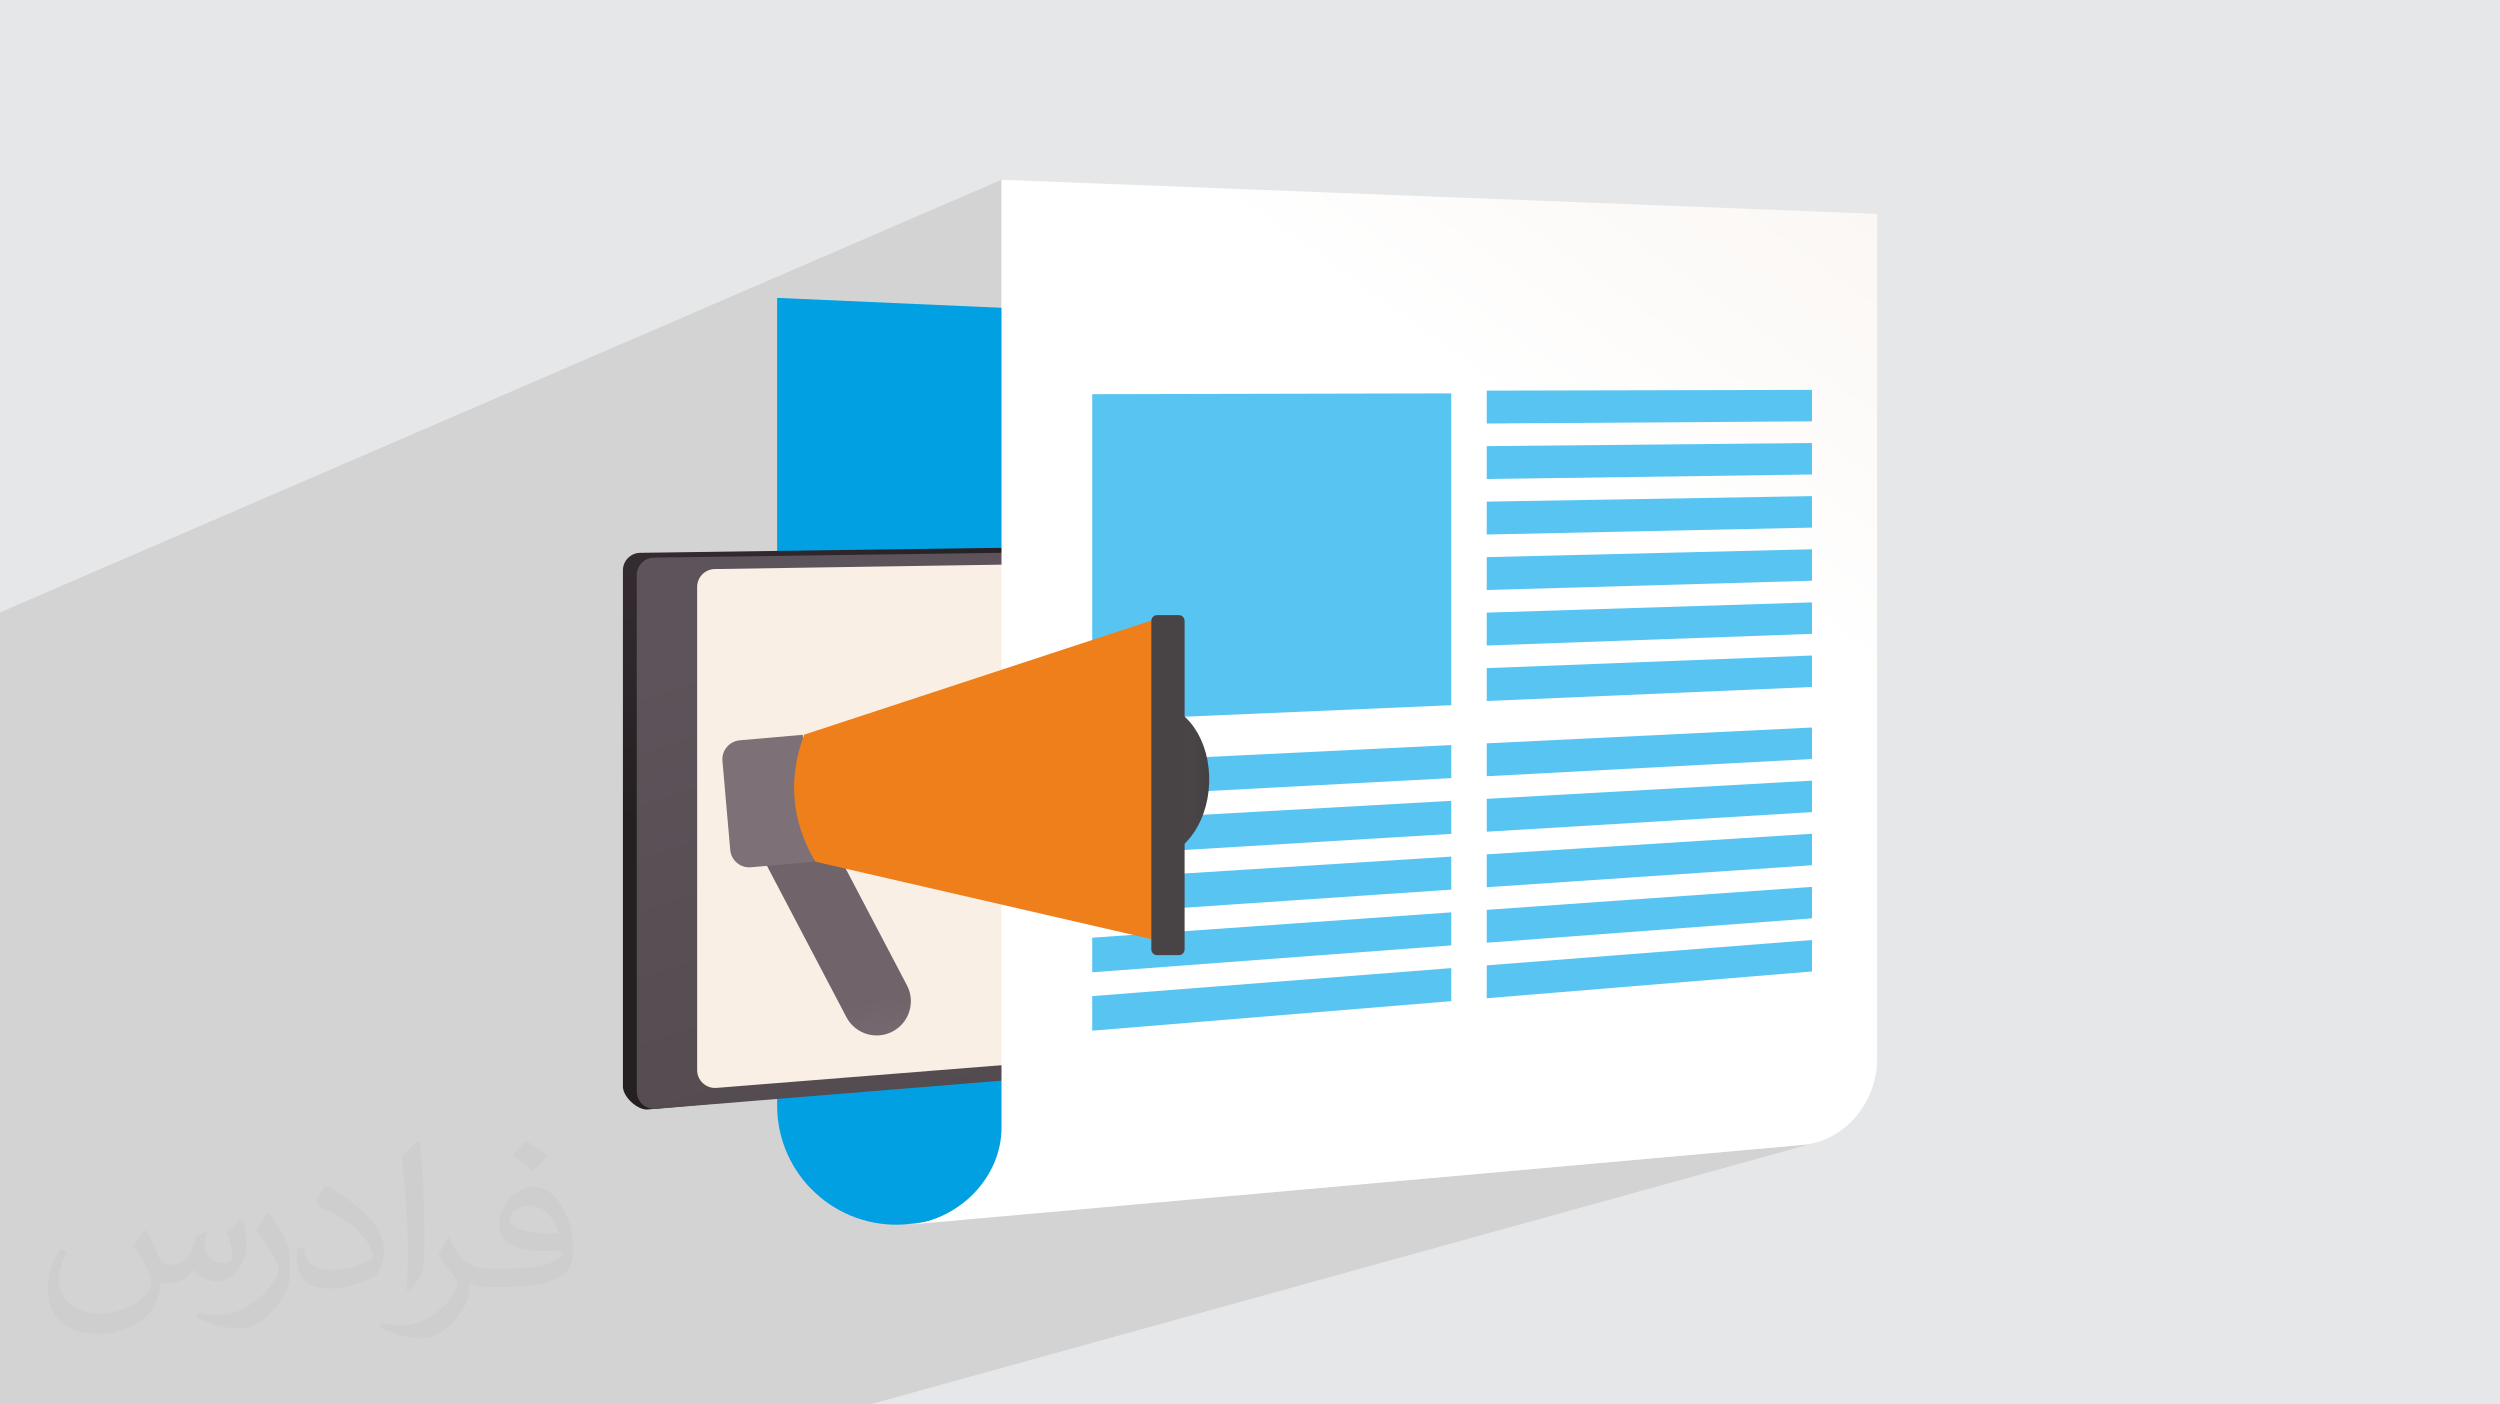 <?xml version="1.0" encoding="UTF-8"?>
<!DOCTYPE svg PUBLIC "-//W3C//DTD SVG 1.1//EN" "http://www.w3.org/Graphics/SVG/1.1/DTD/svg11.dtd">
<!-- Creator: CorelDRAW 2020 (64-Bit) -->
<svg xmlns="http://www.w3.org/2000/svg" xml:space="preserve" width="94.192mm" height="52.917mm" version="1.1" style="shape-rendering:geometricPrecision; text-rendering:geometricPrecision; image-rendering:optimizeQuality; fill-rule:evenodd; clip-rule:evenodd"
viewBox="0 0 9404.92 5283.66"
 xmlns:xlink="http://www.w3.org/1999/xlink"
 xmlns:xodm="http://www.corel.com/coreldraw/odm/2003">
 <defs>
  <style type="text/css">
   <![CDATA[
    .fil3 {fill:#00A0E3}
    .fil13 {fill:#484345}
    .fil7 {fill:#58C4F1}
    .fil11 {fill:#7D7076}
    .fil0 {fill:#E6E7E8}
    .fil12 {fill:#EF7F1A}
    .fil6 {fill:#F9EFE4;fill-rule:nonzero}
    .fil2 {fill:#373435;fill-opacity:0.031}
    .fil1 {fill:#2B2A29;fill-opacity:0.102}
    .fil9 {fill:url(#id0)}
    .fil10 {fill:url(#id1)}
    .fil5 {fill:url(#id2)}
    .fil8 {fill:url(#id3)}
    .fil4 {fill:url(#id4)}
   ]]>
  </style>
  <linearGradient id="id0" gradientUnits="userSpaceOnUse" x1="4134.37" y1="2933.97" x2="4538.48" y2="2933.97">
   <stop offset="0" style="stop-opacity:1; stop-color:#5D535A"/>
   <stop offset="1" style="stop-opacity:1; stop-color:#464143"/>
  </linearGradient>
  <linearGradient id="id1" gradientUnits="userSpaceOnUse" x1="3400.47" y1="4715.36" x2="3197.9" y2="3782.89">
   <stop offset="0" style="stop-opacity:1; stop-color:#96888E"/>
   <stop offset="1" style="stop-opacity:1; stop-color:#706369"/>
  </linearGradient>
  <linearGradient id="id2" gradientUnits="userSpaceOnUse" xlink:href="#id0" x1="3458.94" y1="2197.37" x2="4792.23" y2="6326.42">
  </linearGradient>
  <linearGradient id="id3" gradientUnits="userSpaceOnUse" x1="8198.59" y1="-1488.94" x2="5884.32" y2="1729.39">
   <stop offset="0" style="stop-opacity:1; stop-color:#F3E9E1"/>
   <stop offset="1" style="stop-opacity:1; stop-color:white"/>
  </linearGradient>
  <linearGradient id="id4" gradientUnits="userSpaceOnUse" x1="2739.11" y1="1424.47" x2="3371.58" y2="2500.81">
   <stop offset="0" style="stop-opacity:1; stop-color:#3B3138"/>
   <stop offset="1" style="stop-opacity:1; stop-color:#241F21"/>
  </linearGradient>
 </defs>
 <g id="Layer_x0020_1">
  <polygon class="fil0" points="-0,0 9404.92,0 9404.92,5283.66 -0,5283.66 "/>
  <path class="fil1" d="M6816.61 3055.07l-322.38 101.88 322.38 -20.41 0 118.4 -340.64 105.51 340.64 -24.05 0 118.39 -361.19 109.61 361.19 -28.15 0 118.4 -3072.24 913.06 1083.67 -122.45 -179.6 52.18 2135.25 -190.63 14.36 -1.67 14.16 -2.42 13.96 -3.14 -3554.17 984.07 -14.59 0 -1315.26 0 -606.78 0 -153.18 0 -24.83 0 -15.76 0 -132.02 0 -219.57 0 -78.14 0 -4.42 0 -90.51 0 -4.41 0 -99.42 0 -35.6 0 -25.89 0 -4.6 0 -57.17 0 -129.22 0 -82.52 0 -178.1 0 0 -14.84 0 -75.12 0 -26.92 0 -4.24 0 -65.96 0 -0.74 0 -27.12 0 -40.88 0 -4.83 0 -8.41 0 -15.19 0 -4.87 0 -19.61 0 -0.85 0 -0.85 0 -1.48 0 -1.69 0 -2.67 0 -43.05 0 -31.21 0 -5.22 0 -7.87 0 -19 0 -8.71 0 -16.04 0 -0.43 0 -13.56 0 -70.19 0 -57.5 0 -3.27 0 -9.7 0 -31.56 0 -34.85 0 -88.33 0 -16.9 0 -7.34 0 -50.54 0 -1.8 0 -76.11 0 -13.51 0 -41.16 0 -1.25 0 -4.31 0 -24.98 0 -9.36 0 -60.3 0 -22.13 0 -3.09 0 -0.15 0 -0.51 0 -1.15 0 -11.79 0 -54.66 0 -0.38 0 -16.54 0 -81.75 0 -7.32 0 -54.81 0 -2.32 0 -22.67 0 -1.83 0 -23.8 0 -1.18 0 -33.07 0 -1.34 0 -59.97 0 -2.34 0 -16.92 0 -32.07 0 -170.69 0 -33.17 0 -321.04 0 -41.39 0 -77.83 0 -3.31 0 -35.48 0 -5.11 0 -35.5 0 -668.88 0 -71.34 3767.61 -1627.51 0 942.87 341.31 -136.27 1350.84 -3.13 0 40.4 133.3 -50.7 1223.55 -2.84 0 118.4 -231.07 83.68 231.07 -2.23 0 118.41 -240.3 85.51 240.3 -4.06 0 118.42 -250.32 87.51 250.32 -6.06 0 118.4 -261.25 89.69 261.25 -8.24 0 118.41 -273.1 92.05 273.1 -10.6 0 118.4 -540.45 178.77 540.45 -26.33 0 118.41 -305.9 98.58 305.9 -17.13 0 118.4zm244.9 929.47l0 0z"/>
  <path class="fil2" d="M548.54 4627.69c17.95,27.21 29.6,53.36 40.96,82.43 8.45,16.91 12.93,48.09 52.57,48.09 11.61,0 28.28,-3.42 43.06,-11.61 16.63,-8.73 29.32,-21.94 35.94,-42l15.85 -53.36 38.57 -19.02 2.64 2.64c-5.27,20.09 -6.59,39.36 -6.59,54.43 0,44.63 38.57,61.56 69.22,61.56 17.95,0 34.09,-8.73 34.09,-25.11 0,-21.13 -8.98,-57.06 -20.62,-89.29 17.95,-17.95 35.94,-35.94 56.53,-50.47l3.17 1.6c8.98,38.04 14,75.56 14,100.66 0,24.57 -10.83,51.79 -19.81,69.49 -18.49,34.87 -51.25,62.62 -90.87,62.62 -30.1,0 -63.65,-15.07 -86.66,-43.06l-1.32 0c-21.66,26.96 -55.22,51.25 -108.86,51.25l-16.63 0c-2.64,35.41 -10.29,60.49 -21.94,82.95 -31.95,62.34 -126.81,106.47 -216.1,106.47 -124.17,0 -186.51,-71.59 -186.51,-166.96 0,-58.91 19.27,-113.6 48.88,-152.42l24.29 10.04c-18.49,35.41 -30.91,68.68 -30.91,101.45 0,89.29 72.66,131.83 156.4,131.83 77.68,0 173.83,-49.41 191.28,-106.72 -6.59,-62.62 -30.1,-91.93 -66.04,-148.99 10.83,-19.02 24.83,-38.04 42.28,-58.38l3.17 0 0 0 0 0 -0.02 -0.09zm1432.13 -336.04c26.15,16.39 51.79,35.66 76.87,57.85 -14,19.81 -31.45,37.79 -53.11,53.64 -25.11,-20.34 -50.19,-37.79 -75.84,-56.27 17.42,-19.55 34.62,-38.29 52.04,-55.22l0 0 0 0 0 0 0 0 0 0 0.03 0zm13.47 244.11c-42.28,0 -76.87,27.75 -76.87,48.34 0,44.13 84.53,57.85 185.72,57.31 -12.68,-51.79 -57.06,-105.68 -108.86,-105.68l0.01 0.03zm-94.86 236.19c54.96,0 103.04,-1.6 139.74,-10.83 40.96,-10.29 75.56,-30.91 75.56,-45.17 0,-3.7 0,-8.19 -1.32,-11.89 -22.98,2.11 -49.41,2.11 -72.38,2.11 -74.49,0 -131.55,-16.91 -154.02,-58.66 -5.55,-11.61 -9.51,-24.57 -9.51,-39.36 0,-40.43 17.42,-79.79 48.09,-107 25.61,-22.45 53.89,-36.44 82.67,-36.44 52.04,0 93.51,41.75 122.57,107.54 15.85,35.94 26.68,77.4 26.68,129.72 0,34.87 -9.51,64.19 -31.17,85.85 -40.43,39.11 -114.92,53.89 -229.04,53.89l-51.79 0 0 0 -13.47 0c-28.28,0 -48.62,-5.02 -64.72,-17.42l-2.64 0c0.79,6.59 1.32,12.93 1.32,19.02 0,25.61 -8.45,58.38 -25.61,84.53 -50.72,75.3 -105.68,108.04 -153.24,108.04 -48.09,0 -107,-18.49 -160.11,-42.54l9.51 -18.49c17.17,7.13 40.96,11.89 73.7,11.89 85.85,0 198.66,-82.43 212.66,-163 -3.17,-6.59 -8.98,-15.32 -17.17,-24.57 -25.11,-29.85 -40.96,-54.68 -55.75,-80.83 12.68,-25.11 24.29,-45.17 35.13,-63.4l4.49 -0.53c36.72,74.77 69.99,117.55 144.23,117.55l11.61 0 0 0 53.89 0 0 0 0 0 0 0 0 0 0 0 0.09 0.01zm-371.98 79c6.34,-34.34 6.87,-72.91 6.87,-108.86l0 -53.36c0,-99.6 -12.68,-244.36 -22.98,-338.68 17.95,-19.27 43.06,-42 62.87,-57.31l5.81 1.6c13.47,118.62 16.63,256 16.63,383.06 0,33.3 -1.32,65.79 -4.49,89.55 -1.85,30.1 -19.27,52.83 -56.53,87.7l-8.19 -3.7zm-382.8 -157.19c1.85,46.77 24.83,83.49 105.15,83.49 49.93,0 92.19,-12.93 138.96,-35.13 8.45,-3.7 12.93,-8.73 12.93,-12.93 0,-29.32 -22.45,-68.15 -60.23,-103.55 -36.72,-33.3 -85.34,-62.62 -130.76,-82.18 -15.6,-6.59 -20.62,-13.47 -20.62,-20.09 0,-13.47 17.95,-41.75 32.77,-62.09l5.02 -0.53c52.04,27.21 110.17,67.64 153.24,112.53 39.11,41.47 63.4,83.49 63.4,129.19 0,33.81 -10.29,65.51 -26.96,95.11 -57.06,28.79 -117.83,50.72 -178.06,50.72 -73.17,0 -123.1,-34.34 -123.1,-114.92 0,-8.73 0,-22.19 3.17,-39.64l25.11 0 0 0 0 0 0 0 0 0 0 0 -0.02 0zm-132.37 -132.9l45.45 73.45c16.63,27.21 32.23,56.81 32.23,103.55l0 59.7c0,48.34 -30.91,100.13 -80.83,151.38 -39.11,34.62 -73.7,49.41 -105.68,49.41 -47.55,0 -101.98,-14.79 -164.85,-41.75l7.13 -18.49c19.81,5.27 42.79,9.77 71.06,9.77 90.36,-0.53 182.8,-66.57 225.08,-147.15 5.02,-9.26 6.87,-17.95 6.87,-24.04 0,-9.26 -5.02,-19.55 -8.98,-28.79 -22.98,-43.31 -48.62,-82.95 -76.87,-119.68 14.79,-23.25 29.6,-45.7 45.7,-67.9l3.7 0.53 0 0 0 0 0 0 0 0 0 0 -0.02 0.01z"/>
  <g id="_2170582047808">
   <path class="fil3" d="M2923.57 4158.74c0,260.58 221.28,466.29 481.14,447.35l0 0 1423.33 -160.84 0 -3240.41 -1904.47 -84.23 0 3038.13z"/>
   <path class="fil4" d="M4996.03 2043.9l-2587.78 35.79c-35.96,0.5 -64.84,29.79 -64.84,65.75l0 0 0 1942.52c0,38.42 54.95,89.08 93.24,85.95l0 0 2565.65 -231.61c34.13,-2.78 60.4,-31.29 60.4,-65.53l0 0 39.33 -1769.66c0,-36.33 -68.05,-63.21 -104.96,-63.21l0 0c-0.34,0 -0.69,0 -1.03,0.01l0 0z"/>
   <path class="fil5" d="M5048.16 2061.87l-2587.8 35.8c-35.96,0.49 -64.84,29.78 -64.84,65.75l0 0 0 1942.51c0,38.43 32.81,68.67 71.11,65.54l0 0 2587.78 -211.19c34.13,-2.79 60.41,-31.29 60.41,-65.54l0 0 0 -1767.11c0,-36.36 -29.5,-65.76 -65.74,-65.75l0 0c-0.31,0 -0.62,0 -0.92,0l0 0z"/>
   <path class="fil6" d="M2695.27 4092.62l2191.92 -174.54c35,-2.8 61.98,-32 61.98,-67.11l0 -1676.57c0,-37.57 -30.77,-67.88 -68.36,-67.3l-2191.92 33.65c-36.77,0.56 -66.28,30.53 -66.28,67.31l0 1817.46c0,39.28 33.5,70.21 72.66,67.1z"/>
   <path class="fil7" d="M5017.79 2419.15l0 169.93c0,12.66 10.26,22.92 22.93,22.92 12.66,0 22.92,-10.25 22.92,-22.92l0 0 0 -169.93c0,-12.66 -10.25,-22.93 -22.92,-22.93l0 0c-12.66,0 -22.93,10.26 -22.93,22.93z"/>
   <path class="fil8" d="M3767.61 4242.5c0,184.22 -155.63,347.47 -349.81,364.81l0 0 3365.89 -300.5c154.14,-13.76 277.82,-157.98 277.82,-322.26l0 0 0 -3180.05 -3293.9 -128.16 0 3566.15z"/>
   <polygon class="fil7" points="5593.06,1469.52 5593.06,1593.21 6816.61,1585.08 6816.61,1466.68 "/>
   <polygon class="fil7" points="4108.92,1482.94 4108.92,2711.2 5459.76,2652.91 5459.76,1479.82 "/>
   <polygon class="fil7" points="5593.06,1678.31 5593.06,1802 6816.61,1784.95 6816.61,1666.54 "/>
   <polygon class="fil7" points="5593.06,1887.1 5593.06,2010.8 6816.61,1984.82 6816.61,1866.39 "/>
   <polygon class="fil7" points="5593.06,2095.9 5593.06,2219.59 6816.61,2184.66 6816.61,2066.26 "/>
   <polygon class="fil7" points="5593.06,2304.69 5593.06,2428.38 6816.61,2384.53 6816.61,2266.12 "/>
   <polygon class="fil7" points="5593.06,2513.47 5593.06,2637.18 6816.61,2584.38 6816.61,2465.98 "/>
   <polygon class="fil7" points="5593.06,2796.43 5593.06,2920.12 6816.61,2855.23 6816.61,2736.82 "/>
   <polygon class="fil7" points="5593.06,3005.22 5593.06,3128.91 6816.61,3055.07 6816.61,2936.67 "/>
   <polygon class="fil7" points="5593.06,3214 5593.06,3337.7 6816.61,3254.94 6816.61,3136.54 "/>
   <polygon class="fil7" points="5593.06,3422.8 5593.06,3546.49 6816.61,3454.79 6816.61,3336.4 "/>
   <polygon class="fil7" points="5593.06,3631.59 5593.06,3755.28 6816.61,3654.66 6816.61,3536.26 "/>
   <polygon class="fil7" points="5459.76,2927.19 5459.76,2802.92 4108.92,2868.73 4108.92,2998.84 "/>
   <polygon class="fil7" points="5459.76,3136.95 5459.76,3012.68 4108.92,3088.35 4108.92,3218.47 "/>
   <polygon class="fil7" points="5459.76,3346.71 5459.76,3222.44 4108.92,3307.97 4108.92,3438.09 "/>
   <polygon class="fil7" points="5459.76,3556.48 5459.76,3432.2 4108.92,3527.61 4108.92,3657.72 "/>
   <polygon class="fil7" points="5459.76,3766.25 5459.76,3641.98 4108.92,3747.23 4108.92,3877.35 "/>
   <path class="fil9" d="M4335.95 2648.28l-0.47 0c-113.15,0.01 -205.52,66.03 -210.82,221.48l0 0c-5.47,160.09 83.44,354.4 201.17,358.41l0 0c117.72,4.01 217.58,-122.5 223.05,-282.58l0 0c5.46,-160.08 -85.53,-293.12 -203.26,-297.13l0 0c-3.24,-0.12 -6.46,-0.17 -9.67,-0.18z"/>
   <path class="fil10" d="M2881.82 2973.67c-62.9,33.02 -87.13,110.78 -54.12,173.7l0 0 356.44 679.03c24.85,47.35 75.05,72.78 125.18,68.4l0 0c16.48,-1.44 32.95,-6.11 48.51,-14.28l0 0c62.91,-33.03 87.14,-110.79 54.12,-173.69l0 0 -356.43 -679.04c-23.01,-43.82 -67.73,-68.89 -114.02,-68.88l0 0c-20.15,0 -40.59,4.75 -59.68,14.76l0 0z"/>
   <path class="fil11" d="M2783.14 2784.99c-39.53,3.45 -68.78,38.31 -65.31,77.83l0 0 29.28 334.54c3.46,39.53 38.31,68.77 77.83,65.31l0 0 236.61 -20.71 -41.8 -477.69 -236.61 20.71z"/>
   <path class="fil12" d="M3025.04 2763.83c-61.61,165.84 -47.67,325.06 41.8,477.69l0 0 1316.84 303.42 -44.38 -1213.14 -1314.25 432.04z"/>
   <path class="fil13" d="M4352.83 3593.28l82.05 0c11.9,0 21.54,-9.65 21.54,-21.55l0 -1236.19c0,-11.89 -9.65,-21.54 -21.54,-21.54l0 0 -82.05 0c-11.89,0 -21.54,9.65 -21.54,21.54l0 0 0 1236.19c0,11.9 9.65,21.55 21.54,21.55z"/>
  </g>
 </g>
</svg>
